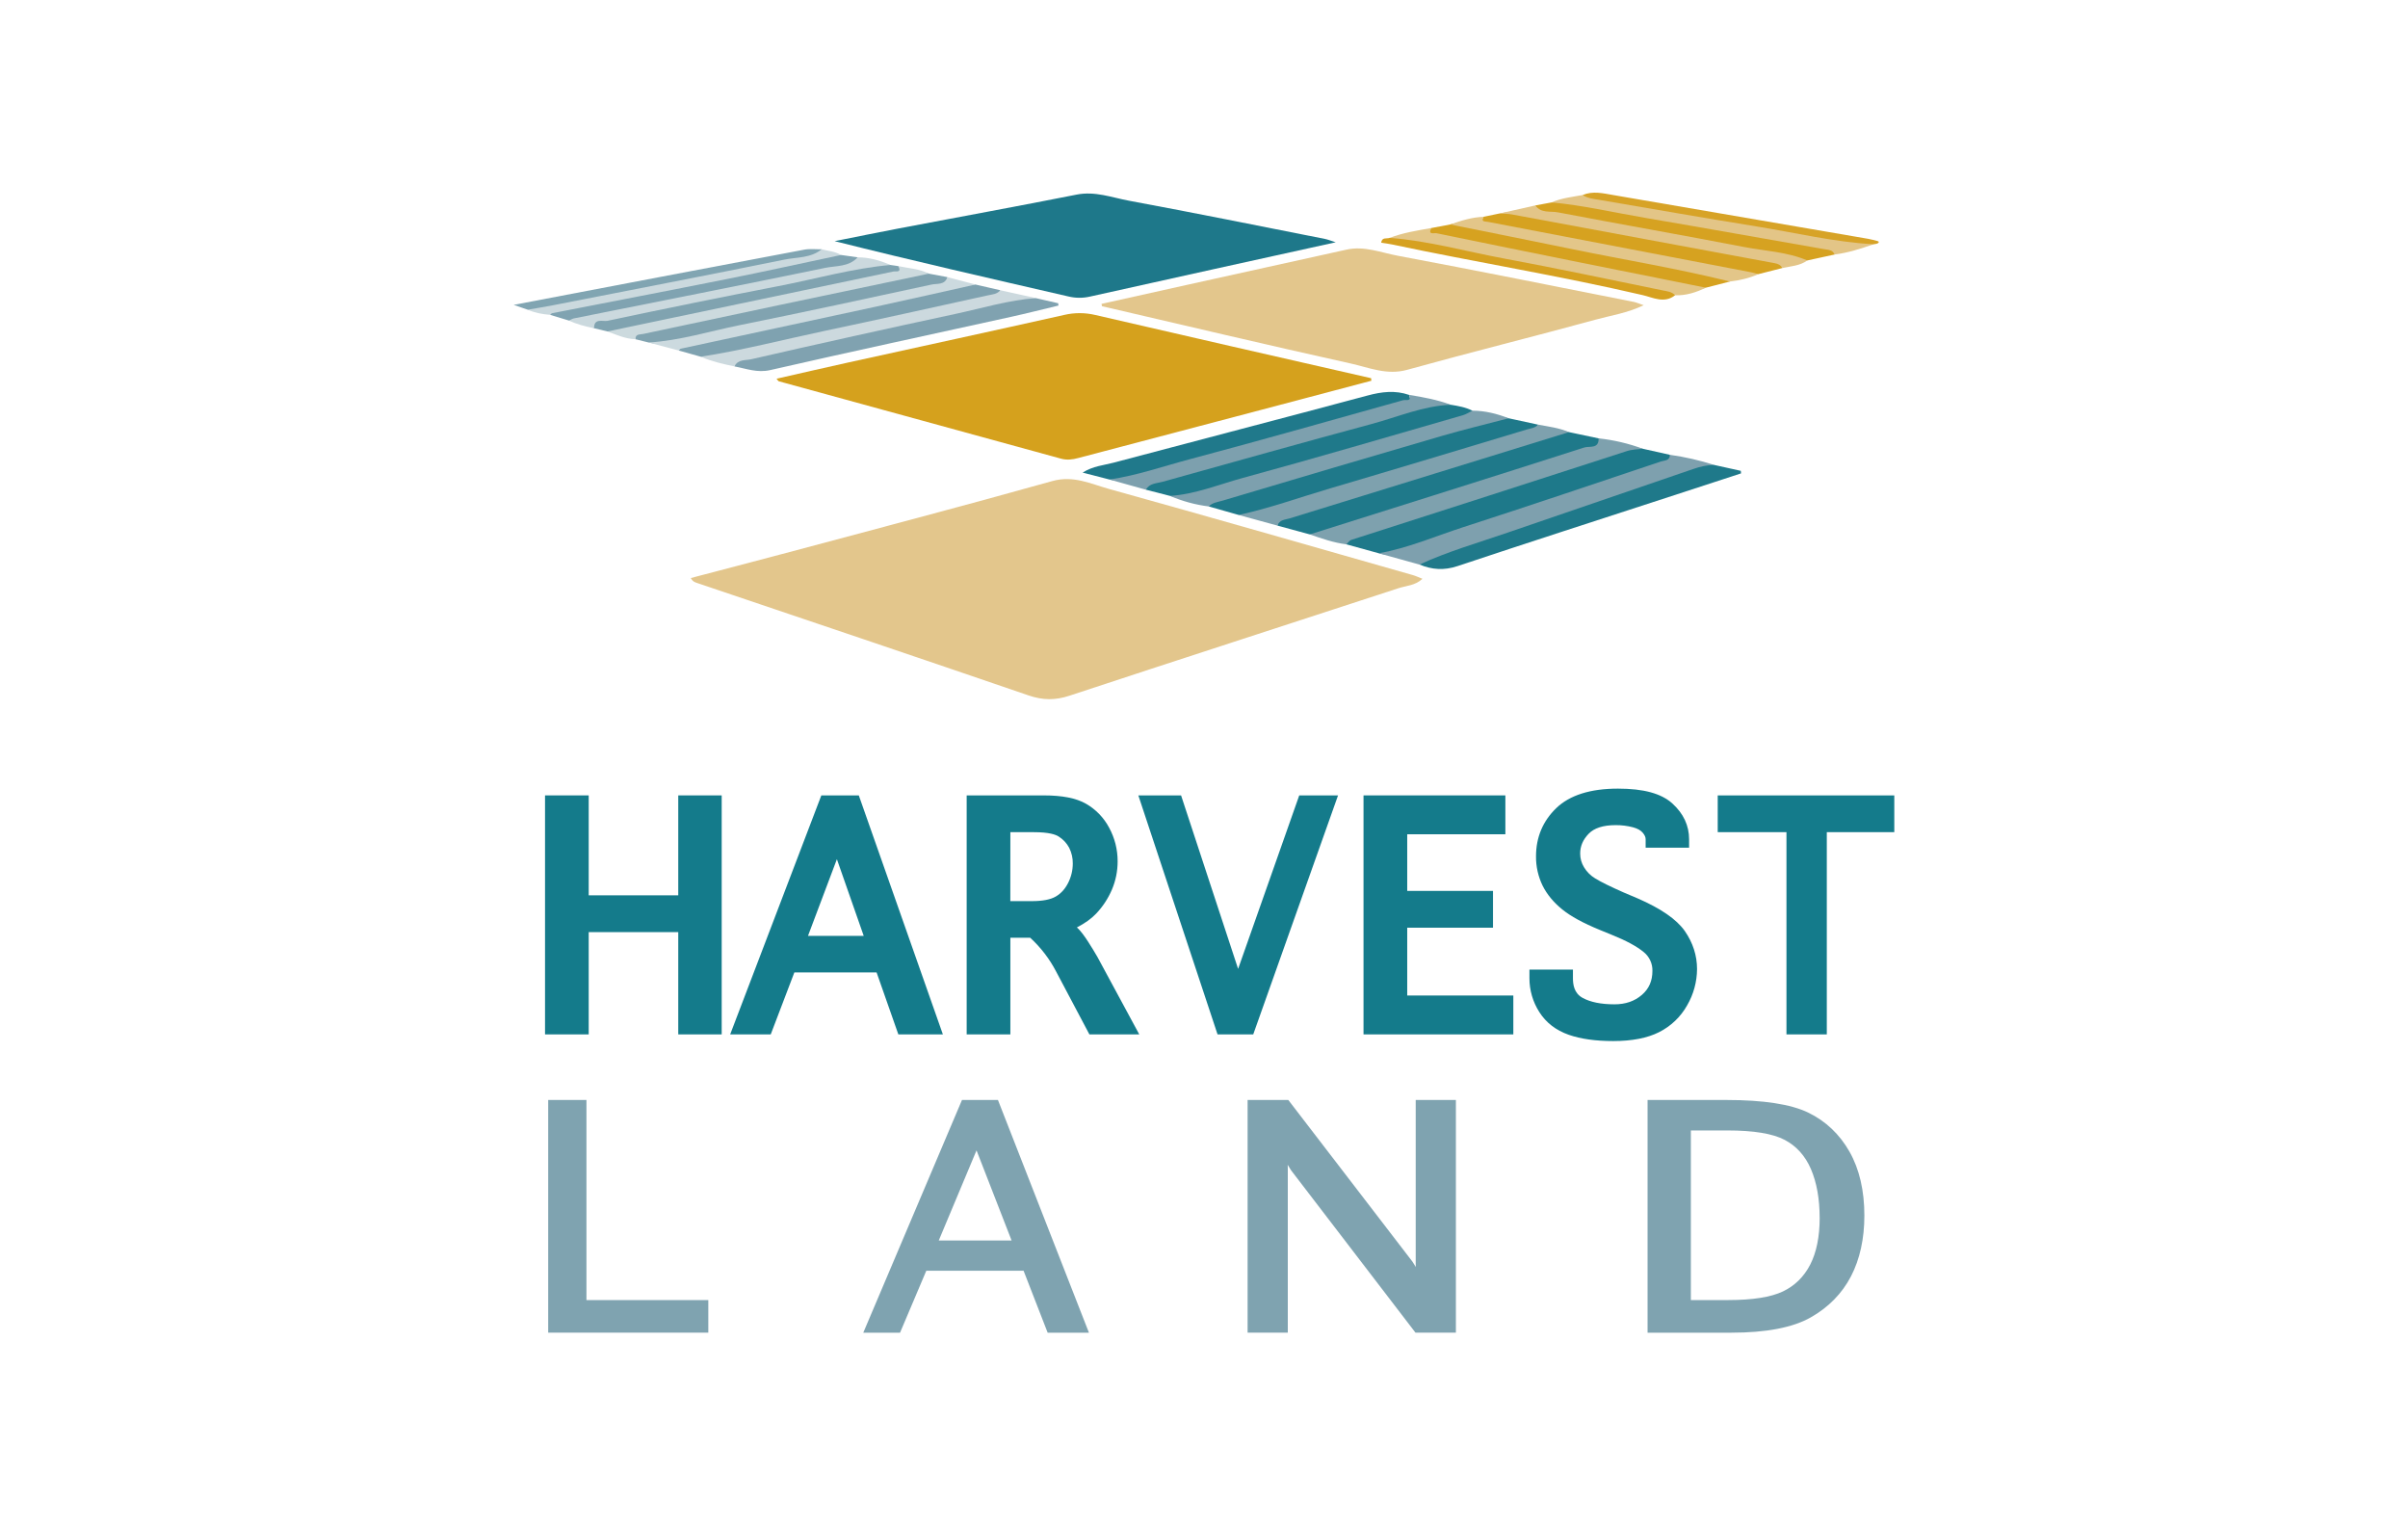 <svg width="150" height="95" viewBox="0 0 150 95" fill="none" xmlns="http://www.w3.org/2000/svg">
<g clip-path="url(#clip0_4544_111887)">
<path d="M42.25 55.763H36.672V49.539H33.951V64.424H36.672V58.054H42.25V64.424H44.956V49.539H42.25V55.763Z" fill="#147B8B"/>
<path d="M55.96 64.424H58.734L53.497 49.539H51.163L45.484 64.424H48.011L49.482 60.565H54.605L55.96 64.424ZM53.803 58.287H50.332L52.132 53.512L53.803 58.287Z" fill="#147B8B"/>
<path d="M68.369 59.615C68.2 59.32 68.003 58.995 67.781 58.651C67.543 58.282 67.343 58.019 67.168 57.844C67.141 57.817 67.112 57.79 67.081 57.763C67.587 57.502 67.984 57.217 68.284 56.9C68.697 56.464 69.029 55.957 69.265 55.405C69.5 54.85 69.621 54.254 69.62 53.652C69.624 52.92 69.443 52.199 69.093 51.555C68.762 50.927 68.258 50.406 67.641 50.054C67.029 49.707 66.169 49.539 65.013 49.539H60.216V64.424H62.938V58.403H64.172C64.828 59.005 65.374 59.715 65.785 60.503L67.861 64.424H70.967L68.373 59.623L68.369 59.615ZM62.938 51.83H64.415C65.341 51.83 65.763 51.977 65.955 52.105C66.23 52.278 66.454 52.521 66.605 52.808C66.756 53.111 66.831 53.444 66.826 53.782C66.826 54.206 66.725 54.625 66.53 55.003C66.339 55.375 66.089 55.649 65.767 55.837C65.445 56.026 64.945 56.124 64.282 56.124H62.935L62.938 51.83Z" fill="#147B8B"/>
<path d="M83.35 49.539H80.933L77.125 60.344L73.572 49.539H70.91L75.844 64.424H78.067L83.35 49.539Z" fill="#147B8B"/>
<path d="M87.659 57.779H93.002V55.487H87.659V51.96H93.773V49.539H84.937V64.424H94.269V62.002H87.659V57.779Z" fill="#147B8B"/>
<path d="M105.094 62.618C105.495 61.93 105.708 61.15 105.713 60.355C105.713 59.513 105.456 58.715 104.947 57.981C104.429 57.25 103.463 56.584 101.991 55.944L101.136 55.582C100.305 55.215 99.712 54.922 99.374 54.713C99.088 54.542 98.848 54.304 98.675 54.019C98.515 53.76 98.431 53.462 98.433 53.158C98.433 52.702 98.604 52.301 98.958 51.931C99.3 51.574 99.866 51.391 100.639 51.391C101.007 51.388 101.374 51.434 101.729 51.527C102.007 51.603 102.211 51.718 102.335 51.869C102.459 52.019 102.511 52.142 102.511 52.27V52.798H105.218V52.272C105.218 51.42 104.867 50.67 104.177 50.044C103.487 49.417 102.38 49.117 100.785 49.117C99.072 49.117 97.78 49.525 96.945 50.329C96.111 51.133 95.682 52.145 95.682 53.331C95.675 53.963 95.815 54.589 96.092 55.159C96.362 55.702 96.774 56.201 97.316 56.64C97.85 57.073 98.615 57.491 99.655 57.917L100.401 58.223C101.293 58.58 101.963 58.942 102.391 59.297C102.566 59.438 102.705 59.617 102.799 59.82C102.893 60.023 102.939 60.244 102.933 60.468C102.933 61.093 102.719 61.582 102.279 61.962C101.819 62.358 101.259 62.551 100.567 62.551C99.735 62.551 99.067 62.415 98.583 62.149C98.044 61.854 97.982 61.304 97.982 60.917V60.389H95.272V60.917C95.27 61.666 95.483 62.4 95.887 63.032C96.304 63.691 96.921 64.167 97.716 64.447C98.465 64.709 99.398 64.839 100.491 64.839C101.664 64.839 102.625 64.652 103.349 64.284C104.084 63.914 104.692 63.334 105.094 62.618Z" fill="#147B8B"/>
<path d="M107.001 49.539V51.83H111.283V64.424H113.796V51.83H118V49.539H107.001Z" fill="#147B8B"/>
<path d="M36.531 68.508H34.148V83H44.122V80.972H36.531V68.508Z" fill="#7FA3B0"/>
<path d="M59.925 68.508L53.776 83.002H56.066L57.702 79.143H63.761L65.261 83.002H67.832L62.165 68.51L59.925 68.508ZM63.014 77.259H58.478L60.83 71.647L63.014 77.259Z" fill="#7FA3B0"/>
<path d="M88.188 78.707L88.194 78.91L87.984 78.576L80.251 68.508H77.716V83H80.22V72.758L80.213 72.546L80.422 72.886L88.173 83H90.691V68.508H88.188V78.707Z" fill="#7FA3B0"/>
<path d="M112.639 69.295C111.561 68.773 109.847 68.509 107.547 68.509H102.631V83.002H107.862C110.017 83.002 111.673 82.684 112.784 82.056C113.895 81.429 114.748 80.562 115.304 79.489C115.856 78.423 116.136 77.15 116.136 75.706C116.136 74.151 115.825 72.815 115.212 71.733C114.6 70.651 113.73 69.823 112.639 69.295ZM113.352 75.848C113.352 77.022 113.153 78.004 112.759 78.769C112.371 79.519 111.803 80.078 111.069 80.43C110.319 80.789 109.175 80.97 107.67 80.97H105.328V70.407H107.618C109.237 70.407 110.434 70.603 111.176 70.996C111.902 71.379 112.451 71.987 112.805 72.806C113.168 73.646 113.35 74.67 113.35 75.848H113.352Z" fill="#7FA3B0"/>
<path d="M43.031 36.001C44.921 35.504 46.779 35.022 48.633 34.528C54.276 33.017 59.927 31.539 65.55 29.962C66.871 29.592 67.949 30.139 69.086 30.453C75.403 32.208 81.703 34.021 88.007 35.817C88.196 35.87 88.374 35.958 88.607 36.049C88.161 36.474 87.595 36.476 87.105 36.638C80.28 38.872 73.445 41.075 66.626 43.328C65.736 43.623 64.961 43.616 64.078 43.314C57.227 40.964 50.362 38.653 43.5 36.335C43.339 36.276 43.167 36.26 43.031 36.001Z" fill="#E3C68C"/>
<path d="M85.425 23.713C83.157 24.312 80.888 24.912 78.619 25.512C74.802 26.517 70.984 27.522 67.168 28.527C66.799 28.626 66.458 28.667 66.084 28.564C60.225 26.953 54.365 25.346 48.504 23.744C48.482 23.738 48.468 23.703 48.372 23.588C49.889 23.244 51.352 22.905 52.819 22.581C57.313 21.592 61.81 20.618 66.3 19.612C66.934 19.465 67.594 19.467 68.228 19.618C73.953 20.941 79.681 22.253 85.41 23.555L85.425 23.713Z" fill="#D5A11D"/>
<path d="M68.617 18.926C70.383 18.533 72.147 18.14 73.912 17.748C77.235 17.013 80.558 16.279 83.882 15.546C84.989 15.301 86.025 15.733 87.07 15.928C91.977 16.845 96.87 17.834 101.767 18.802C101.93 18.834 102.086 18.907 102.391 19.01C101.357 19.501 100.356 19.645 99.405 19.906C95.493 20.976 91.555 21.952 87.647 23.035C86.389 23.384 85.282 22.894 84.149 22.642C78.971 21.496 73.81 20.269 68.643 19.071C68.636 19.024 68.627 18.975 68.617 18.926Z" fill="#E3C68C"/>
<path d="M83.205 15.09C77.983 16.241 72.934 17.348 67.89 18.474C67.448 18.574 66.989 18.571 66.548 18.463C61.704 17.347 56.858 16.243 51.991 15.019C53.303 14.758 54.613 14.489 55.926 14.239C59.64 13.532 63.359 12.854 67.068 12.12C68.216 11.893 69.259 12.302 70.329 12.501C74.407 13.256 78.471 14.08 82.54 14.882C82.703 14.914 82.859 14.98 83.205 15.09Z" fill="#1E788A"/>
<path d="M102.338 27.95L104.021 28.326C104.204 28.782 103.82 28.85 103.556 28.937C98.105 30.733 92.68 32.607 87.219 34.375C86.793 34.513 86.339 34.604 85.884 34.458L83.869 33.902C83.834 33.46 84.195 33.421 84.477 33.33C89.956 31.543 95.445 29.788 100.92 27.988C101.379 27.837 101.871 27.824 102.338 27.95Z" fill="#1E798A"/>
<path d="M81.591 33.284L79.575 32.736C79.557 32.228 79.976 32.176 80.308 32.072C85.721 30.375 91.161 28.765 96.57 27.056C96.943 26.938 97.33 26.832 97.733 26.912L99.579 27.302C99.828 27.43 99.832 27.585 99.618 27.748C99.405 27.91 99.162 27.976 98.919 28.051C93.549 29.709 88.205 31.446 82.838 33.111C82.433 33.238 82.023 33.341 81.591 33.284Z" fill="#1F798A"/>
<path d="M85.884 34.458C87.707 34.139 89.402 33.398 91.149 32.833C95.266 31.501 99.366 30.117 103.469 28.741C103.679 28.671 104.022 28.704 104.022 28.326C104.963 28.458 105.892 28.671 106.796 28.964C106.402 29.344 105.853 29.317 105.379 29.482C100.362 31.226 95.314 32.879 90.308 34.657C89.694 34.875 89.083 35.117 88.421 35.162L85.884 34.458Z" fill="#7EA0AE"/>
<path d="M77.16 32.073L75.3 31.543C75.398 30.989 75.915 31.014 76.282 30.899C79.238 29.976 82.226 29.166 85.194 28.288C87.645 27.564 90.095 26.835 92.556 26.144C93.031 26.011 93.496 25.942 93.98 26.051L95.809 26.447C95.781 26.876 95.404 26.876 95.131 26.96C90.139 28.504 85.131 29.989 80.12 31.473C79.154 31.759 78.224 32.251 77.16 32.073Z" fill="#1F798A"/>
<path d="M81.591 33.284C87.294 31.486 92.999 29.697 98.692 27.87C98.992 27.771 99.61 27.979 99.579 27.302C100.522 27.403 101.449 27.62 102.338 27.95C102.003 27.994 101.673 27.987 101.335 28.097C95.617 29.949 89.896 31.792 84.172 33.626C84.054 33.665 83.969 33.808 83.869 33.902C83.081 33.802 82.335 33.544 81.591 33.284Z" fill="#7EA1AE"/>
<path d="M88.424 35.161C90.195 34.344 92.069 33.806 93.906 33.175C97.761 31.853 101.617 30.532 105.473 29.211C105.905 29.064 106.34 28.954 106.799 28.962L108.439 29.324C108.444 29.377 108.449 29.431 108.453 29.484L104.118 30.899C99.674 32.348 95.224 33.779 90.79 35.259C89.951 35.538 89.198 35.483 88.424 35.161Z" fill="#1F798A"/>
<path d="M72.879 30.885L71.381 30.499C71.425 29.866 71.978 29.889 72.379 29.781C75.861 28.843 79.322 27.83 82.798 26.872C84.796 26.322 86.803 25.801 88.785 25.194C89.327 25.028 89.849 25.148 90.379 25.21C90.839 25.285 91.298 25.363 91.72 25.578C91.706 26.012 91.326 26.024 91.054 26.102C85.469 27.688 79.897 29.319 74.305 30.88C73.839 31.013 73.346 31.015 72.879 30.885Z" fill="#1F798A"/>
<path d="M77.16 32.073C79.097 31.652 80.959 30.977 82.855 30.418C86.949 29.212 91.032 27.978 95.121 26.746C95.358 26.675 95.631 26.661 95.811 26.447C96.461 26.568 97.12 26.648 97.735 26.912C91.938 28.7 86.142 30.49 80.346 32.284C80.068 32.37 79.698 32.36 79.576 32.735L77.16 32.073Z" fill="#7EA1AE"/>
<path d="M72.879 30.885C74.453 30.787 75.907 30.178 77.401 29.771C81.988 28.523 86.548 27.178 91.117 25.864C91.328 25.803 91.519 25.675 91.72 25.578C92.508 25.578 93.253 25.767 93.98 26.051C92.587 26.417 91.184 26.751 89.802 27.154C85.244 28.483 80.69 29.827 76.141 31.186C75.849 31.272 75.526 31.299 75.3 31.543C74.466 31.439 73.651 31.217 72.879 30.885Z" fill="#7DA0AE"/>
<path d="M69.113 29.866L67.438 29.435C68.093 29.022 68.749 28.98 69.357 28.819C74.632 27.418 79.915 26.048 85.187 24.634C86.066 24.398 86.905 24.295 87.772 24.594C87.907 24.997 87.915 25.023 87.483 25.151C86.556 25.427 85.628 25.696 84.694 25.946C79.999 27.206 75.312 28.499 70.624 29.786C70.125 29.924 69.626 29.98 69.113 29.866Z" fill="#20798B"/>
<path d="M69.113 29.866C70.831 29.613 72.468 29.037 74.138 28.595C78.574 27.416 82.988 26.159 87.408 24.925C87.564 24.881 87.962 25.038 87.774 24.594C88.658 24.735 89.536 24.898 90.378 25.21C88.654 25.275 87.078 25.968 85.441 26.407C81.09 27.578 76.754 28.802 72.412 30.009C72.042 30.112 71.607 30.091 71.381 30.5L69.113 29.866Z" fill="#7DA0AE"/>
<path d="M64.532 18.569L65.918 18.887L65.934 19.031C64.948 19.266 63.971 19.516 62.984 19.733C57.983 20.836 52.975 21.907 47.983 23.049C47.167 23.236 46.489 22.957 45.754 22.822C45.749 22.235 46.254 22.269 46.599 22.19C49.123 21.615 51.653 21.061 54.18 20.5C56.873 19.902 59.561 19.28 62.259 18.694C63.011 18.529 63.765 18.458 64.532 18.569Z" fill="#80A2B0"/>
<path d="M60.767 17.721L62.31 18.076C62.228 18.616 61.75 18.576 61.395 18.653C56.678 19.684 51.966 20.736 47.246 21.746C46.063 22 44.898 22.453 43.647 22.216L42.286 21.832C42.38 21.334 42.832 21.4 43.155 21.33C47.267 20.441 51.37 19.505 55.495 18.673C57.244 18.322 58.95 17.712 60.767 17.721Z" fill="#7FA2B0"/>
<path d="M43.647 22.217C46.248 21.818 48.793 21.152 51.363 20.61C54.762 19.891 58.156 19.14 61.549 18.392C61.814 18.334 62.118 18.326 62.31 18.076L64.532 18.567C62.829 18.69 61.2 19.189 59.544 19.545C55.287 20.458 51.037 21.402 46.793 22.375C46.441 22.455 45.965 22.367 45.754 22.82C45.036 22.674 44.324 22.508 43.647 22.217Z" fill="#CCD9DE"/>
<path d="M40.405 21.332L39.58 21.127C39.382 20.488 39.947 20.59 40.228 20.529C41.95 20.148 43.675 19.778 45.403 19.417C49.136 18.635 52.874 17.881 56.6 17.067C57.019 16.975 57.437 16.913 57.86 17.043L59.012 17.259C59.263 17.824 58.732 17.78 58.486 17.853C57.697 18.083 56.881 18.216 56.076 18.383C51.52 19.327 46.974 20.322 42.421 21.285C41.75 21.427 41.083 21.485 40.405 21.332Z" fill="#81A3B0"/>
<path d="M107.76 17.534L106.261 17.918C105.812 18.072 105.363 17.999 104.918 17.909C99.928 16.891 94.93 15.914 89.943 14.887C89.664 14.831 89.377 14.785 89.137 14.624C88.923 14.48 88.885 14.32 89.17 14.201L90.341 13.98C90.731 13.845 91.123 13.901 91.513 13.98C95.41 14.755 99.296 15.591 103.211 16.27C104.494 16.493 105.759 16.835 107.037 17.099C107.308 17.153 107.695 17.103 107.76 17.534Z" fill="#D6A220"/>
<path d="M111.023 16.695L109.52 17.078C107.852 17.168 106.279 16.618 104.668 16.342C100.722 15.666 96.809 14.811 92.879 14.05C92.668 14.01 91.966 14.182 92.413 13.503L93.415 13.294C94.302 13.124 95.169 13.307 96.031 13.468C100.792 14.358 105.548 15.281 110.315 16.142C110.641 16.201 111.029 16.205 111.023 16.695Z" fill="#D6A220"/>
<path d="M92.414 13.504C92.243 13.835 92.492 13.78 92.686 13.817C98.162 14.862 103.637 15.911 109.112 16.964C109.25 16.99 109.384 17.04 109.521 17.078C108.96 17.328 108.368 17.461 107.761 17.534C104.527 16.73 101.238 16.194 97.976 15.525C95.433 15.002 92.886 14.494 90.341 13.98C91.013 13.743 91.691 13.527 92.414 13.504Z" fill="#E3C689"/>
<path d="M89.169 14.201C88.915 14.65 89.338 14.496 89.485 14.526C92.501 15.148 95.519 15.762 98.538 16.369C101.112 16.889 103.686 17.405 106.261 17.918C105.655 18.213 105.029 18.414 104.345 18.391C102.608 18.293 100.951 17.763 99.256 17.442C95.194 16.674 91.153 15.8 87.084 15.062C86.894 15.027 86.685 15.007 86.562 14.816C87.403 14.494 88.288 14.354 89.169 14.201Z" fill="#E3C688"/>
<path d="M40.404 21.332C42.34 21.215 44.188 20.633 46.074 20.252C50.069 19.446 54.054 18.583 58.037 17.721C58.375 17.648 58.861 17.765 59.013 17.258L60.767 17.72C58.694 18.181 56.623 18.653 54.547 19.102C50.501 19.979 46.453 20.851 42.405 21.718C42.359 21.728 42.325 21.793 42.286 21.832L40.404 21.332Z" fill="#CCDADF"/>
<path d="M111.023 16.696C110.924 16.502 110.76 16.43 110.547 16.391C105.09 15.382 99.633 14.37 94.177 13.355C93.928 13.31 93.669 13.314 93.415 13.295L95.645 12.793C100.953 13.601 106.203 14.735 111.492 15.645C111.899 15.714 112.436 15.625 112.585 16.219C112.119 16.56 111.556 16.577 111.023 16.696Z" fill="#E3C588"/>
<path d="M116.714 15.213C115.919 15.487 115.119 15.747 114.279 15.852C108.707 14.934 103.151 13.924 97.591 12.939C97.265 12.881 96.898 12.905 96.655 12.605C97.269 12.332 97.936 12.268 98.584 12.147C101.212 12.356 103.779 12.959 106.375 13.371C109.672 13.893 112.948 14.549 116.253 15.028C116.422 15.052 116.591 15.076 116.714 15.213Z" fill="#E3C587"/>
<path d="M96.654 12.606C98.632 12.787 100.565 13.244 102.517 13.575C106.229 14.208 109.935 14.874 113.645 15.52C113.901 15.565 114.165 15.555 114.278 15.853L112.583 16.221C111.322 15.681 109.952 15.636 108.63 15.381C104.775 14.635 100.905 13.964 97.047 13.226C96.577 13.136 95.996 13.3 95.644 12.795L96.654 12.606Z" fill="#D6A221"/>
<path d="M57.86 17.043C54.726 17.7 51.592 18.358 48.458 19.017C45.66 19.606 42.865 20.208 40.068 20.799C39.852 20.844 39.585 20.784 39.58 21.127C38.96 21.107 38.406 20.855 37.84 20.644C38.061 20.281 38.45 20.262 38.806 20.188C44.365 19.041 49.922 17.874 55.486 16.748C55.652 16.715 55.828 16.714 55.953 16.573C56.593 16.71 57.262 16.735 57.86 17.043Z" fill="#CCDADE"/>
<path d="M55.953 16.573C56.194 17.005 55.8 16.878 55.635 16.913C52.42 17.591 49.205 18.265 45.988 18.936C43.272 19.504 40.556 20.074 37.839 20.644L37.01 20.443C36.748 20.325 36.744 20.167 36.965 20.012C37.177 19.864 37.434 19.815 37.685 19.761C43.074 18.632 48.481 17.596 53.868 16.459C54.415 16.343 54.939 16.429 55.472 16.503L55.953 16.573Z" fill="#80A3B0"/>
<path d="M55.472 16.503C53.098 16.712 50.809 17.373 48.477 17.822C44.923 18.509 41.377 19.229 37.837 19.982C37.567 20.039 36.992 19.789 37.008 20.442C36.471 20.334 35.94 20.203 35.442 19.965C35.639 19.512 36.087 19.539 36.46 19.46C41.361 18.425 46.283 17.491 51.189 16.482C51.933 16.328 52.688 16.224 53.422 16.026C54.145 16.026 54.819 16.221 55.472 16.503Z" fill="#CBD9DE"/>
<path d="M53.425 16.026C52.878 16.632 52.08 16.543 51.395 16.685C46.188 17.761 40.97 18.785 35.755 19.829C35.647 19.851 35.548 19.919 35.444 19.966L34.265 19.609C34.295 19.197 34.639 19.25 34.897 19.199C40.304 18.119 45.715 17.048 51.119 15.95C51.545 15.864 51.967 15.906 52.39 15.88L53.425 16.026Z" fill="#80A3B1"/>
<path d="M52.39 15.88C50.009 16.383 47.632 16.911 45.247 17.386C41.634 18.109 38.014 18.799 34.397 19.507C34.348 19.516 34.309 19.574 34.266 19.609C33.787 19.569 33.317 19.488 32.876 19.29C33.032 18.998 33.314 18.982 33.599 18.927C38.106 18.057 42.617 17.202 47.116 16.291C48.468 16.017 49.839 15.832 51.186 15.525C51.589 15.636 52.019 15.654 52.39 15.88Z" fill="#CBD9DE"/>
<path d="M86.562 14.815C88.976 14.995 91.3 15.658 93.665 16.096C96.976 16.709 100.27 17.413 103.569 18.086C103.84 18.141 104.136 18.163 104.345 18.39C103.676 18.922 102.956 18.527 102.33 18.381C97.152 17.175 91.903 16.325 86.705 15.224C86.489 15.178 86.268 15.153 86.037 15.116C86.084 14.749 86.381 14.887 86.562 14.815Z" fill="#D6A120"/>
<path d="M51.185 15.525C50.507 16.081 49.64 16.011 48.857 16.17C44.063 17.145 39.259 18.071 34.458 19.01C33.932 19.113 33.403 19.197 32.874 19.289L32 18.988C38.166 17.813 44.123 16.675 50.083 15.552C50.439 15.483 50.817 15.531 51.185 15.525Z" fill="#81A5B2"/>
<path d="M116.714 15.213C114.248 15.078 111.849 14.494 109.424 14.104C106.153 13.578 102.89 13.004 99.625 12.448C99.269 12.387 98.899 12.358 98.585 12.146C99.226 11.878 99.866 12.04 100.507 12.15C105.792 13.055 111.077 13.962 116.362 14.872C116.559 14.905 116.749 14.961 116.941 15.009C117.065 15.039 117.057 15.107 116.965 15.156C116.89 15.196 116.799 15.196 116.714 15.213Z" fill="#D7A327"/>
</g>
<defs>
<clipPath id="clip0_4544_111887">
<rect width="86" height="71" fill="white" transform="translate(32 12)"/>
</clipPath>
</defs>
</svg>
